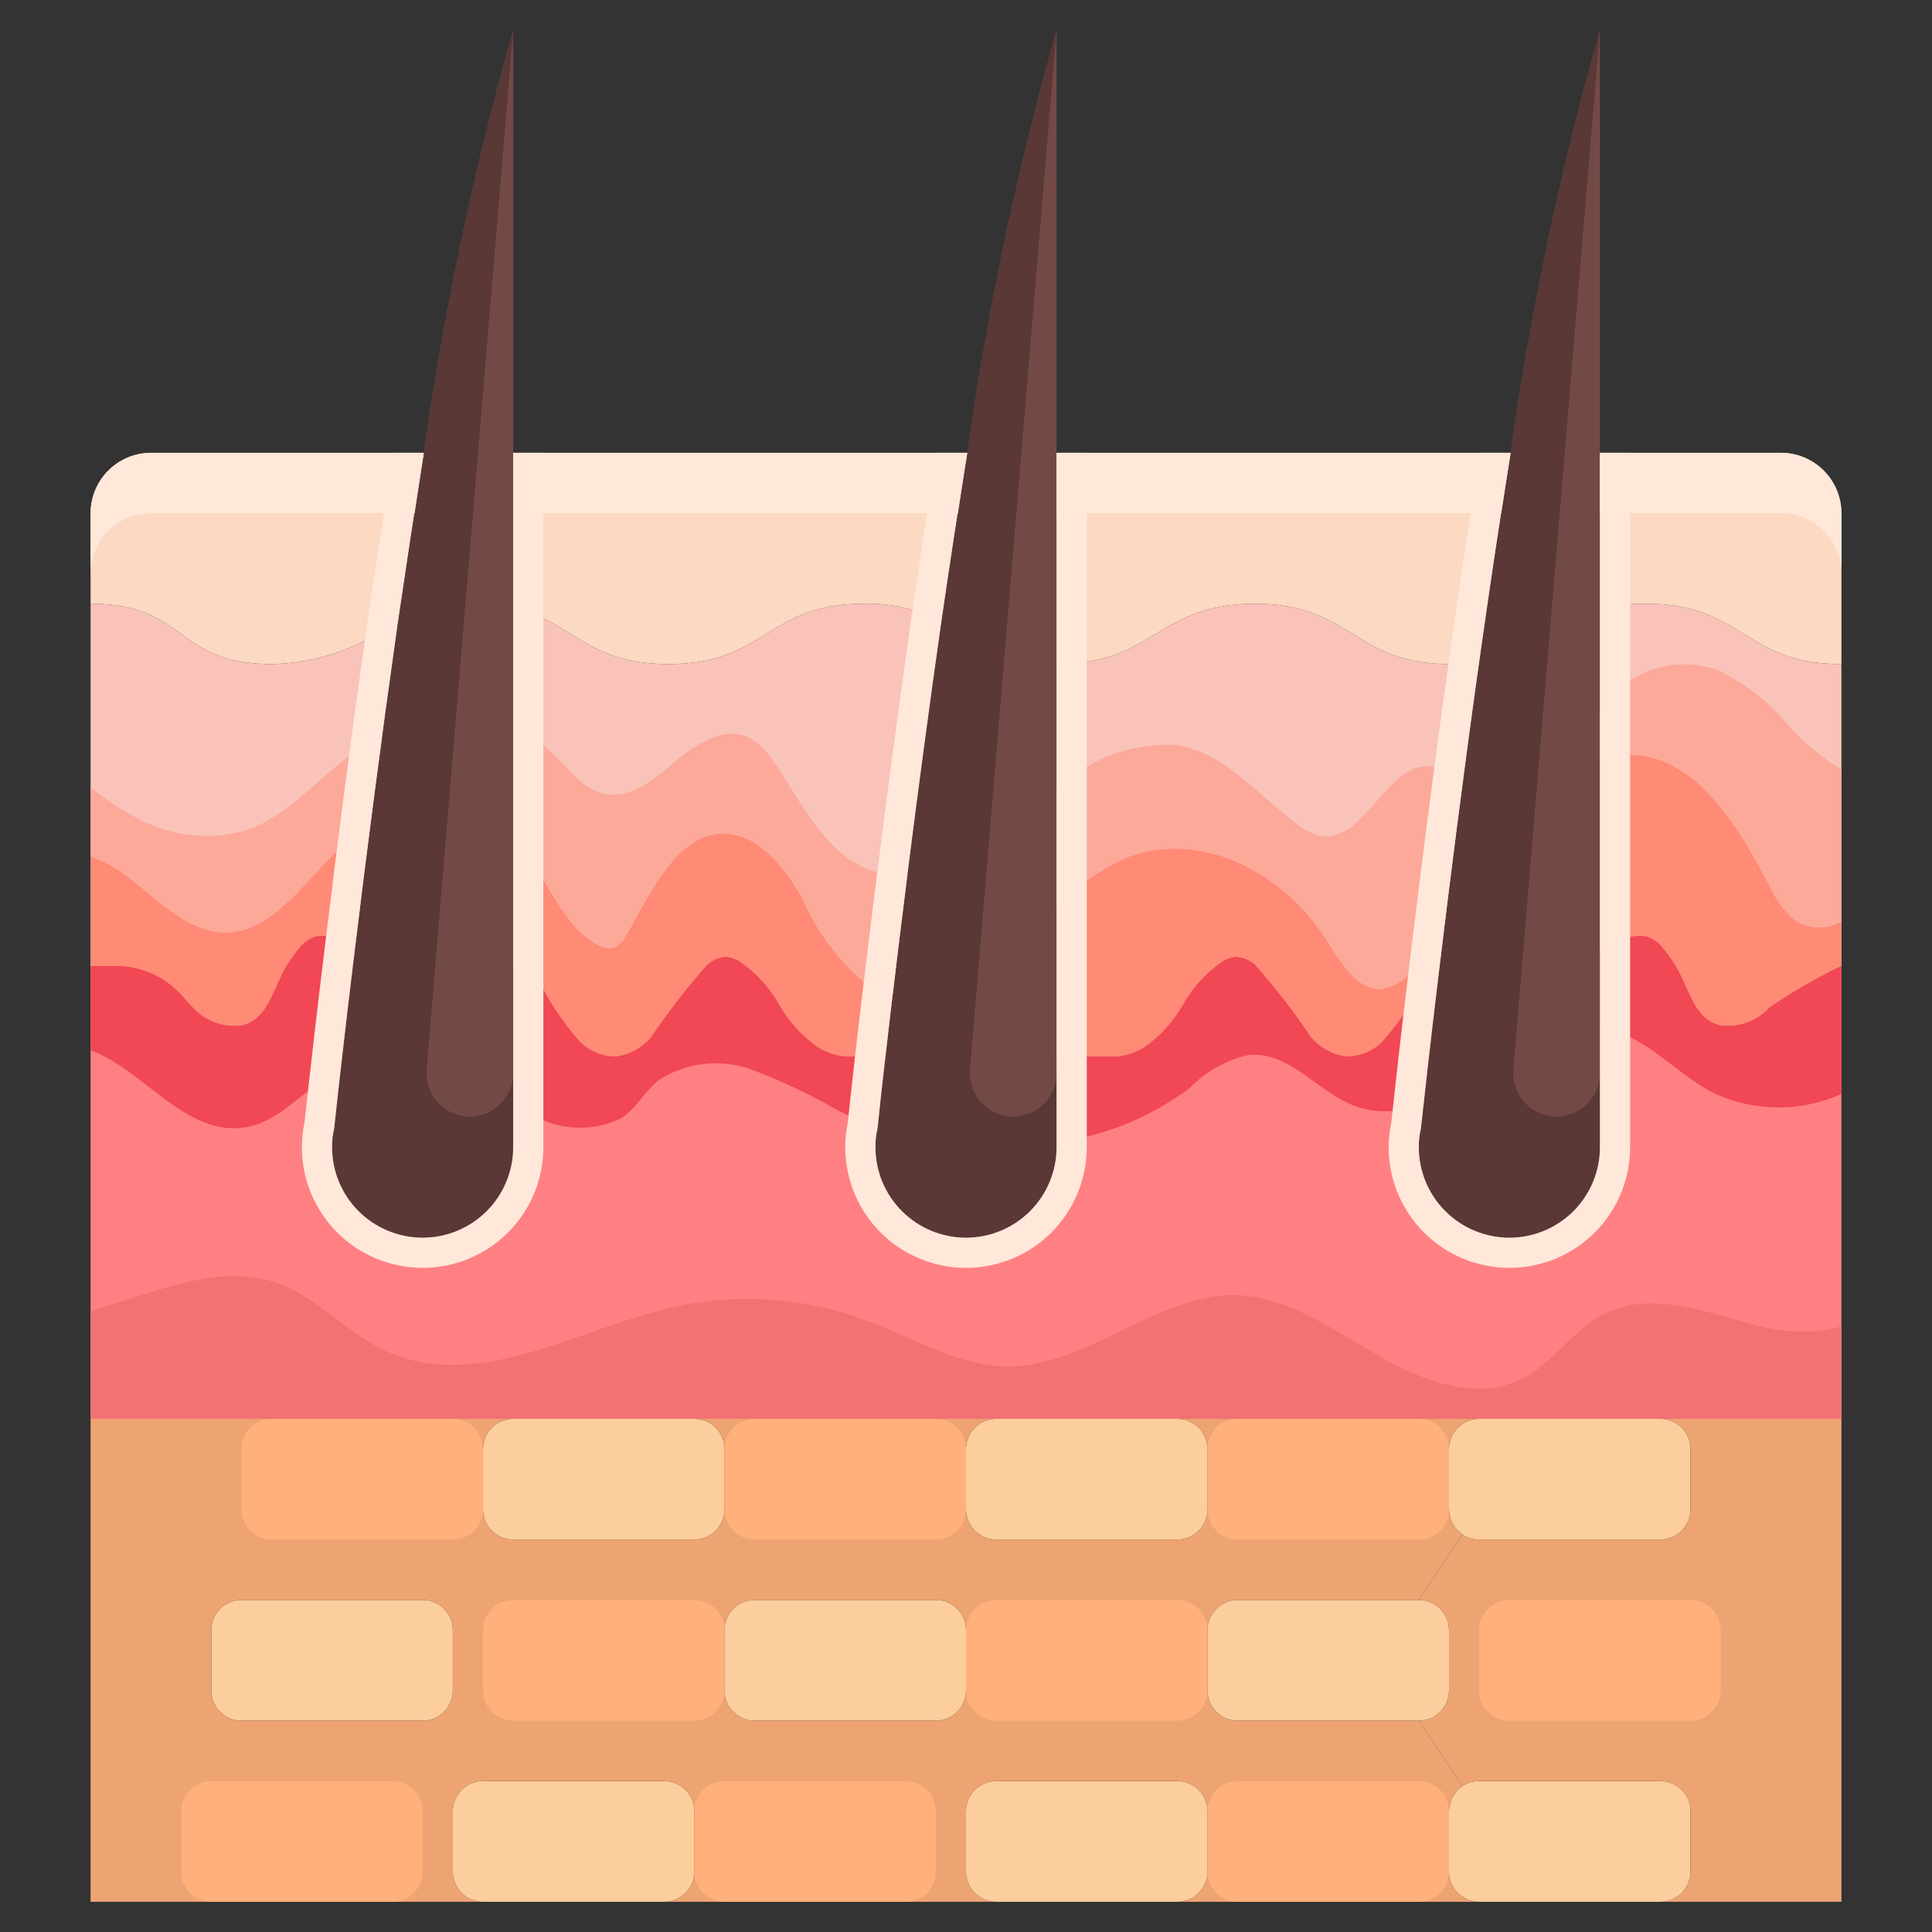 <?xml version="1.0" encoding="UTF-8"?> <svg xmlns="http://www.w3.org/2000/svg" width="512" height="512" viewBox="0 0 512 512" fill="none"><rect x="0" y="0" width="512" height="512" fill="#333333" stroke="none"/> <path d="M184 376H136C131.582 376 128 379.582 128 384V400C128 404.418 131.582 408 136 408H184C188.418 408 192 404.418 192 400V384C192 379.582 188.418 376 184 376Z" fill="#FCCE9D"></path> <path d="M112 424H64C59.582 424 56 427.582 56 432V448C56 452.418 59.582 456 64 456H112C116.418 456 120 452.418 120 448V432C120 427.582 116.418 424 112 424Z" fill="#FCCE9D"></path> <path d="M176 472H128C123.582 472 120 475.582 120 480V496C120 500.418 123.582 504 128 504H176C180.418 504 184 500.418 184 496V480C184 475.582 180.418 472 176 472Z" fill="#FCCE9D"></path> <path d="M248 424H200C195.582 424 192 427.582 192 432V448C192 452.418 195.582 456 200 456H248C252.418 456 256 452.418 256 448V432C256 427.582 252.418 424 248 424Z" fill="#FCCE9D"></path> <path d="M312 376H264C259.582 376 256 379.582 256 384V400C256 404.418 259.582 408 264 408H312C316.418 408 320 404.418 320 400V384C320 379.582 316.418 376 312 376Z" fill="#FCCE9D"></path> <path d="M312 472H264C259.582 472 256 475.582 256 480V496C256 500.418 259.582 504 264 504H312C316.418 504 320 500.418 320 496V480C320 475.582 316.418 472 312 472Z" fill="#FCCE9D"></path> <path d="M376 424H328C323.582 424 320 427.582 320 432V448C320 452.418 323.582 456 328 456H376C380.418 456 384 452.418 384 448V432C384 427.582 380.418 424 376 424Z" fill="#FCCE9D"></path> <path d="M448 480V496C448 498.122 447.157 500.157 445.657 501.657C444.157 503.157 442.122 504 440 504H392C389.878 504 387.843 503.157 386.343 501.657C384.843 500.157 384 498.122 384 496V480C384.013 478.692 384.339 477.407 384.952 476.252C385.564 475.096 386.445 474.105 387.52 473.36C388.839 472.459 390.403 471.984 392 472H440C442.122 472 444.157 472.843 445.657 474.343C447.157 475.843 448 477.878 448 480ZM448 384V400C448 402.122 447.157 404.157 445.657 405.657C444.157 407.157 442.122 408 440 408H392C390.403 408.016 388.839 407.541 387.52 406.64C386.445 405.895 385.564 404.904 384.952 403.748C384.339 402.593 384.013 401.308 384 400V384C384 381.878 384.843 379.843 386.343 378.343C387.843 376.843 389.878 376 392 376H440C442.122 376 444.157 376.843 445.657 378.343C447.157 379.843 448 381.878 448 384Z" fill="#FCCE9D"></path> <path d="M248 456C250.122 456 252.157 455.157 253.657 453.657C255.157 452.157 256 450.122 256 448V432C256 429.878 255.157 427.843 253.657 426.343C252.157 424.843 250.122 424 248 424H200C197.878 424 195.843 424.843 194.343 426.343C192.843 427.843 192 429.878 192 432V448C192 450.122 192.843 452.157 194.343 453.657C195.843 455.157 197.878 456 200 456H248ZM112 456C114.122 456 116.157 455.157 117.657 453.657C119.157 452.157 120 450.122 120 448V432C120 429.878 119.157 427.843 117.657 426.343C116.157 424.843 114.122 424 112 424H64C61.878 424 59.843 424.843 58.343 426.343C56.843 427.843 56 429.878 56 432V448C56 450.122 56.843 452.157 58.343 453.657C59.843 455.157 61.878 456 64 456H112ZM128 472C125.878 472 123.843 472.843 122.343 474.343C120.843 475.843 120 477.878 120 480V496C120 498.122 120.843 500.157 122.343 501.657C123.843 503.157 125.878 504 128 504H24V376H136C133.878 376 131.843 376.843 130.343 378.343C128.843 379.843 128 381.878 128 384V400C128 402.122 128.843 404.157 130.343 405.657C131.843 407.157 133.878 408 136 408H184C186.122 408 188.157 407.157 189.657 405.657C191.157 404.157 192 402.122 192 400V384C192 381.878 191.157 379.843 189.657 378.343C188.157 376.843 186.122 376 184 376H264C261.878 376 259.843 376.843 258.343 378.343C256.843 379.843 256 381.878 256 384V400C256 402.122 256.843 404.157 258.343 405.657C259.843 407.157 261.878 408 264 408H312C314.122 408 316.157 407.157 317.657 405.657C319.157 404.157 320 402.122 320 400V384C320 381.878 319.157 379.843 317.657 378.343C316.157 376.843 314.122 376 312 376H392C389.878 376 387.843 376.843 386.343 378.343C384.843 379.843 384 381.878 384 384V400C384.013 401.308 384.339 402.593 384.952 403.748C385.564 404.904 386.445 405.895 387.52 406.64L376 424H328C325.878 424 323.843 424.843 322.343 426.343C320.843 427.843 320 429.878 320 432V448C320 450.122 320.843 452.157 322.343 453.657C323.843 455.157 325.878 456 328 456H376L387.52 473.36C386.445 474.105 385.564 475.096 384.952 476.252C384.339 477.407 384.013 478.692 384 480V496C384 498.122 384.843 500.157 386.343 501.657C387.843 503.157 389.878 504 392 504H312C314.122 504 316.157 503.157 317.657 501.657C319.157 500.157 320 498.122 320 496V480C320 477.878 319.157 475.843 317.657 474.343C316.157 472.843 314.122 472 312 472H264C261.878 472 259.843 472.843 258.343 474.343C256.843 475.843 256 477.878 256 480V496C256 498.122 256.843 500.157 258.343 501.657C259.843 503.157 261.878 504 264 504H176C178.122 504 180.157 503.157 181.657 501.657C183.157 500.157 184 498.122 184 496V480C184 477.878 183.157 475.843 181.657 474.343C180.157 472.843 178.122 472 176 472H128Z" fill="#EDA472"></path> <path d="M392 472C390.403 471.984 388.839 472.459 387.52 473.36L376 456C378.122 456 380.157 455.157 381.657 453.657C383.157 452.157 384 450.122 384 448V432C384 429.878 383.157 427.843 381.657 426.343C380.157 424.843 378.122 424 376 424L387.52 406.64C388.839 407.541 390.403 408.016 392 408H440C442.122 408 444.157 407.157 445.657 405.657C447.157 404.157 448 402.122 448 400V384C448 381.878 447.157 379.843 445.657 378.343C444.157 376.843 442.122 376 440 376H488V504H440C442.122 504 444.157 503.157 445.657 501.657C447.157 500.157 448 498.122 448 496V480C448 477.878 447.157 475.843 445.657 474.343C444.157 472.843 442.122 472 440 472H392Z" fill="#EDA472"></path> <path d="M112 120L112.32 120.08C109.84 135.12 107.6 150.4 105.36 165.44L104 165.28C94.679 172.038 83.511 175.78 72 176C46.08 176 49.92 160 24 160V136C24.013 131.76 25.702 127.698 28.7 124.7C31.698 121.702 35.76 120.013 40 120H112ZM256.32 120.08C253.92 134.72 251.68 149.6 249.52 164.32L248 164.08C242.072 161.213 235.542 159.814 228.96 160C203.04 160 203.04 176 177.2 176C155.44 176 151.92 164.72 136 161.12V120H256L256.32 120.08ZM488 136V176C462.08 176 462.08 160 436.16 160C432.056 159.939 427.963 160.451 424 161.52V120H472C476.24 120.013 480.302 121.702 483.3 124.7C486.298 127.698 487.987 131.76 488 136ZM400 120L400.32 120.08C397.36 138.4 394.56 157.2 392 175.44C389.488 175.846 386.945 176.034 384.4 176C358.48 176 358.48 160 332.56 160C306.64 160 305.92 176 280 176V120H400Z" fill="#FCD9C2"></path> <path d="M488 176V256C481.346 259.171 474.953 262.862 468.88 267.04C467.223 268.852 465.143 270.224 462.825 271.034C460.507 271.844 458.025 272.066 455.6 271.68C450 270.16 448.16 264.4 446 259.76C444.68 256.791 442.957 254.018 440.88 251.52C439.794 249.992 438.255 248.844 436.48 248.24C434.945 247.893 433.347 247.948 431.84 248.4C429.008 249.007 426.336 250.207 424 251.92V161.52C427.963 160.451 432.056 159.939 436.16 160C462.08 160 462.08 176 488 176ZM105.36 165.44C100.96 196.56 97.04 226.56 94.16 250.64C92.267 249.633 90.25 248.88 88.16 248.4C86.653 247.948 85.055 247.893 83.52 248.24C81.745 248.844 80.206 249.992 79.12 251.52C77.043 254.018 75.32 256.791 74 259.76C71.84 264.4 70 270.16 64.4 271.68C61.975 272.066 59.493 271.844 57.175 271.034C54.857 270.224 52.777 268.852 51.12 267.04L48.32 264C46.134 261.479 43.43 259.46 40.393 258.079C37.356 256.699 34.056 255.989 30.72 256H24V160C49.92 160 46.08 176 72 176C83.511 175.779 94.679 172.038 104 165.28L105.36 165.44ZM248 164.08L249.52 164.32C242.96 210.32 237.6 254.08 234.64 280H224C221.414 279.747 218.922 278.898 216.72 277.52C212.51 274.568 209.012 270.714 206.48 266.24C203.948 261.765 200.45 257.912 196.24 254.96C195.076 254.17 193.724 253.7 192.32 253.6C190.512 253.748 188.8 254.478 187.44 255.68C182.061 261.744 177.09 268.158 172.56 274.88C170.197 277.705 166.854 279.533 163.2 280C161.396 279.998 159.611 279.636 157.949 278.936C156.286 278.235 154.781 277.21 153.52 275.92C149.83 271.696 146.611 267.082 143.92 262.16C141.884 259.19 139.169 256.749 136 255.04V161.12C151.92 164.72 155.44 176 177.2 176C203.04 176 203.04 160 228.96 160C235.542 159.814 242.072 161.213 248 164.08ZM376.08 262.16C373.389 267.082 370.17 271.696 366.48 275.92C365.219 277.21 363.714 278.235 362.051 278.936C360.389 279.636 358.604 279.998 356.8 280C353.146 279.533 349.803 277.705 347.44 274.88C342.91 268.158 337.939 261.744 332.56 255.68C331.2 254.478 329.488 253.748 327.68 253.6C326.276 253.7 324.924 254.17 323.76 254.96C319.55 257.912 316.052 261.765 313.52 266.24C310.988 270.714 307.49 274.568 303.28 277.52C301.078 278.898 298.586 279.747 296 280H280V176C305.92 176 306.64 160 332.56 160C358.48 160 358.48 176 384.4 176C386.945 176.033 389.488 175.846 392 175.44C387.76 205.52 384.16 234.08 381.44 256.64C379.379 258.192 377.571 260.054 376.08 262.16Z" fill="#F9C3B9"></path> <path d="M94.16 250.64C91.36 273.36 89.44 290.88 88.56 299.04C88.172 300.664 87.984 302.33 88 304C88 310.365 90.529 316.469 95.029 320.97C99.53 325.471 105.635 328 112 328C118.365 328 124.47 325.471 128.971 320.97C133.471 316.469 136 310.365 136 304V255.04C139.169 256.749 141.884 259.19 143.92 262.16C146.611 267.082 149.83 271.696 153.52 275.92C154.781 277.21 156.286 278.235 157.949 278.936C159.611 279.636 161.396 279.998 163.2 280C166.854 279.533 170.197 277.705 172.56 274.88C177.09 268.158 182.061 261.744 187.44 255.68C188.8 254.478 190.512 253.748 192.32 253.6C193.724 253.7 195.076 254.17 196.24 254.96C200.45 257.912 203.948 261.765 206.48 266.24C209.012 270.714 212.51 274.568 216.72 277.52C218.922 278.898 221.414 279.747 224 280H234.64C233.68 288.4 232.96 294.88 232.56 299.04C232.172 300.664 231.984 302.33 232 304C232 310.365 234.529 316.469 239.029 320.97C243.53 325.471 249.635 328 256 328C262.365 328 268.47 325.471 272.971 320.97C277.471 316.469 280 310.365 280 304V280H296C298.586 279.747 301.078 278.898 303.28 277.52C307.49 274.568 310.988 270.714 313.52 266.24C316.052 261.765 319.55 257.912 323.76 254.96C324.924 254.17 326.276 253.7 327.68 253.6C329.488 253.748 331.2 254.478 332.56 255.68C337.939 261.744 342.91 268.158 347.44 274.88C349.803 277.705 353.146 279.533 356.8 280C358.604 279.998 360.389 279.636 362.051 278.936C363.714 278.235 365.219 277.21 366.48 275.92C370.17 271.696 373.389 267.082 376.08 262.16C377.571 260.054 379.379 258.192 381.44 256.64C379.04 276.48 377.36 291.6 376.56 299.04C376.172 300.664 375.984 302.33 376 304C376 310.365 378.529 316.469 383.029 320.97C387.53 325.471 393.635 328 400 328C406.365 328 412.47 325.471 416.971 320.97C421.471 316.469 424 310.365 424 304V251.92C426.336 250.207 429.008 249.007 431.84 248.4C433.347 247.948 434.945 247.893 436.48 248.24C438.255 248.844 439.794 249.992 440.88 251.52C442.957 254.018 444.68 256.791 446 259.76C448.16 264.4 450 270.16 455.6 271.68C458.025 272.066 460.507 271.844 462.825 271.034C465.143 270.224 467.223 268.852 468.88 267.04C474.953 262.862 481.346 259.171 488 256V376H24V256H30.72C34.056 255.989 37.356 256.699 40.393 258.079C43.43 259.46 46.134 261.479 48.32 264L51.12 267.04C52.777 268.852 54.857 270.224 57.175 271.034C59.493 271.844 61.975 272.066 64.4 271.68C70 270.16 71.84 264.4 74 259.76C75.32 256.791 77.043 254.018 79.12 251.52C80.206 249.992 81.745 248.844 83.52 248.24C85.055 247.893 86.653 247.948 88.16 248.4C90.25 248.88 92.267 249.633 94.16 250.64Z" fill="#FF8083"></path> <path d="M88.561 299.04C89.441 290.88 91.361 273.36 94.161 250.64C97.041 226.56 100.961 196.56 105.361 165.44C107.601 150.4 109.841 135.12 112.321 120.08C117.648 82.224 125.56 44.776 136.001 8V304C136.001 310.365 133.472 316.47 128.972 320.971C124.471 325.471 118.366 328 112.001 328C105.636 328 99.531 325.471 95.03 320.971C90.529 316.47 88.001 310.365 88.001 304C87.985 302.33 88.173 300.664 88.561 299.04ZM234.641 280C237.601 254.08 242.961 210.32 249.521 164.32C251.681 149.6 253.921 134.72 256.321 120.08C261.648 82.224 269.56 44.776 280.001 8V304C280.001 310.365 277.472 316.47 272.971 320.971C268.471 325.471 262.366 328 256.001 328C249.636 328 243.531 325.471 239.03 320.971C234.529 316.47 232.001 310.365 232.001 304C231.985 302.33 232.173 300.664 232.561 299.04C232.961 294.88 233.681 288.4 234.641 280ZM381.441 256.64C384.161 234.08 387.761 205.52 392.001 175.44C394.561 157.2 397.361 138.4 400.321 120.08C405.648 82.224 413.56 44.776 424.001 8V304C424.001 310.365 421.472 316.47 416.971 320.971C412.471 325.471 406.366 328 400.001 328C393.636 328 387.531 325.471 383.03 320.971C378.53 316.47 376.001 310.365 376.001 304C375.985 302.33 376.173 300.664 376.561 299.04C377.361 291.6 379.041 276.48 381.441 256.64Z" fill="#734946"></path> <path d="M392.001 175.44C387.761 205.52 384.161 234.08 381.441 256.64C379.041 276.48 377.361 291.6 376.561 299.04C376.173 300.664 375.985 302.33 376.001 304C376.001 310.365 378.53 316.47 383.03 320.971C387.531 325.471 393.636 328 400.001 328C406.366 328 412.471 325.471 416.971 320.971C421.472 316.47 424.001 310.365 424.001 304V284.496C423.987 286.037 423.664 287.56 423.05 288.974C422.436 290.388 421.545 291.663 420.428 292.726C419.311 293.788 417.992 294.614 416.549 295.157C415.106 295.699 413.569 295.945 412.029 295.881C410.489 295.817 408.978 295.445 407.585 294.785C406.192 294.125 404.946 293.192 403.921 292.041C402.896 290.89 402.112 289.545 401.618 288.085C401.123 286.625 400.927 285.081 401.041 283.544L424.001 8C413.56 44.776 405.648 82.224 400.321 120.08C397.361 138.4 394.561 157.2 392.001 175.44ZM248.001 175.44C243.761 205.52 240.161 234.08 237.441 256.64C235.041 276.48 233.361 291.6 232.561 299.04C232.173 300.664 231.985 302.33 232.001 304C232.001 310.365 234.529 316.47 239.03 320.971C243.531 325.471 249.636 328 256.001 328C262.366 328 268.471 325.471 272.971 320.971C277.472 316.47 280.001 310.365 280.001 304V284.496C279.987 286.037 279.664 287.56 279.05 288.974C278.436 290.388 277.545 291.663 276.428 292.726C275.311 293.788 273.992 294.614 272.549 295.157C271.106 295.699 269.569 295.945 268.029 295.881C266.489 295.817 264.978 295.445 263.585 294.785C262.192 294.125 260.946 293.192 259.921 292.041C258.896 290.89 258.112 289.545 257.618 288.085C257.123 286.625 256.927 285.081 257.041 283.544L280.001 8C269.56 44.776 261.648 82.224 256.321 120.08C253.361 138.4 250.561 157.2 248.001 175.44ZM104.001 175.44C99.761 205.52 96.161 234.08 93.441 256.64C91.041 276.48 89.361 291.6 88.561 299.04C88.173 300.664 87.985 302.33 88.001 304C88.001 310.365 90.529 316.47 95.03 320.971C99.531 325.471 105.636 328 112.001 328C118.366 328 124.471 325.471 128.972 320.971C133.472 316.47 136.001 310.365 136.001 304V284.496C135.987 286.037 135.664 287.56 135.05 288.974C134.436 290.388 133.545 291.663 132.428 292.726C131.311 293.788 129.992 294.614 128.549 295.157C127.106 295.699 125.569 295.945 124.029 295.881C122.489 295.817 120.978 295.445 119.585 294.785C118.192 294.125 116.946 293.192 115.921 292.041C114.896 290.89 114.112 289.545 113.618 288.085C113.123 286.625 112.927 285.081 113.041 283.544L136.001 8C125.56 44.776 117.648 82.224 112.321 120.08C109.361 138.4 106.561 157.2 104.001 175.44Z" fill="#593836"></path> <path d="M40 136H109.88L112.28 120.08L112 120H40C35.76 120.013 31.698 121.702 28.7 124.7C25.702 127.698 24.013 131.76 24 136V152C24 147.757 25.686 143.687 28.686 140.686C31.687 137.686 35.757 136 40 136ZM256.32 120.08L256 120H136V136H253.872C254.696 130.688 255.456 125.352 256.32 120.08ZM472 120H424V136H472C476.243 136 480.313 137.686 483.314 140.686C486.314 143.687 488 147.757 488 152V136C487.987 131.76 486.298 127.698 483.3 124.7C480.302 121.702 476.24 120.013 472 120ZM400.32 120.08L400 120H280V136H397.84C398.664 130.68 399.472 125.344 400.32 120.08Z" fill="#FFE8DA"></path> <path d="M475.744 243.928C472.785 241.42 470.456 238.252 468.944 234.68C460.6 218.736 449.616 201.184 433.544 200.056C430.302 199.855 427.053 200.323 424 201.432V251.92C426.336 250.207 429.008 249.008 431.84 248.4C433.347 247.948 434.945 247.893 436.48 248.24C438.255 248.844 439.794 249.992 440.88 251.52C442.957 254.019 444.68 256.792 446 259.76C448.16 264.4 450 270.16 455.6 271.68C458.025 272.066 460.507 271.845 462.825 271.035C465.143 270.225 467.223 268.852 468.88 267.04C474.953 262.863 481.346 259.171 488 256V244.176C486.123 245.24 483.995 245.779 481.838 245.735C479.681 245.692 477.576 245.067 475.744 243.928ZM60.128 247.096C50.208 247.32 42.088 238.68 33.832 232.32C30.863 230.019 27.543 228.209 24 226.96V256H30.72C34.056 255.99 37.356 256.699 40.393 258.08C43.43 259.46 46.134 261.48 48.32 264L51.12 267.04C52.777 268.852 54.857 270.225 57.175 271.035C59.493 271.845 61.975 272.066 64.4 271.68C70 270.16 71.84 264.4 74 259.76C75.32 256.792 77.043 254.019 79.12 251.52C80.206 249.992 81.745 248.844 83.52 248.24C85.055 247.893 86.653 247.948 88.16 248.4C90.25 248.881 92.267 249.634 94.16 250.64C95.328 240.888 96.672 230.136 98.16 218.768C96.095 219.912 94.145 221.252 92.336 222.768C81.736 231.704 73.224 246.808 60.128 247.096ZM212.512 237.808C207.536 229.208 200.352 220.648 191.416 220.888C179.728 221.192 172.832 235.512 166.52 246.896C165.456 248.808 164.12 250.832 162.232 251.248C160.998 251.406 159.747 251.144 158.68 250.504C148.864 245.544 144.896 231.976 137.08 223.48C136.736 223.104 136.328 222.864 135.976 222.512V255.04C139.145 256.749 141.86 259.19 143.896 262.16C146.587 267.082 149.806 271.696 153.496 275.92C154.76 277.213 156.269 278.24 157.936 278.941C159.602 279.642 161.392 280.002 163.2 280C166.854 279.534 170.197 277.705 172.56 274.88C177.09 268.158 182.061 261.744 187.44 255.68C188.8 254.478 190.512 253.749 192.32 253.6C193.724 253.701 195.076 254.17 196.24 254.96C200.45 257.912 203.948 261.766 206.48 266.24C209.012 270.715 212.51 274.568 216.72 277.52C218.922 278.899 221.414 279.748 224 280H234.64C235.192 275.144 235.856 269.48 236.576 263.472C234.207 263.061 231.933 262.224 229.864 261C222.312 254.765 216.362 246.813 212.512 237.808ZM372.592 259.04C370.789 260.601 368.591 261.636 366.24 262.032C359.72 262.64 355.304 254.928 351.392 248.856C339.272 230.008 316.688 219.536 297.64 227.664C291.101 230.78 285.137 234.981 280 240.088V280H296C298.586 279.748 301.078 278.899 303.28 277.52C307.49 274.568 310.988 270.715 313.52 266.24C316.052 261.766 319.55 257.912 323.76 254.96C324.924 254.17 326.276 253.701 327.68 253.6C329.488 253.749 331.2 254.478 332.56 255.68C337.939 261.744 342.91 268.158 347.44 274.88C349.803 277.705 353.146 279.534 356.8 280C358.604 279.999 360.389 279.637 362.051 278.936C363.714 278.236 365.219 277.21 366.48 275.92C370.17 271.696 373.389 267.082 376.08 262.16C377.571 260.055 379.379 258.193 381.44 256.64L382.344 249.2C379.516 252.873 376.24 256.179 372.592 259.04Z" fill="#FF8A75"></path> <path d="M455.032 177.488C449.38 175.551 443.238 175.581 437.605 177.573C431.972 179.566 427.177 183.404 424 188.464V201.432C427.053 200.324 430.302 199.855 433.544 200.056C449.616 201.184 460.6 218.736 468.944 234.68C470.456 238.252 472.785 241.42 475.744 243.928C477.576 245.068 479.681 245.692 481.838 245.735C483.995 245.779 486.123 245.24 488 244.176V203.92C482.79 200.791 478.086 196.887 474.048 192.344C468.88 186.053 462.387 180.98 455.032 177.488ZM65.424 220C60.433 221.44 55.203 221.856 50.047 221.222C44.892 220.588 39.917 218.918 35.424 216.312C31.385 214.123 27.561 211.559 24 208.656V226.96C27.543 228.209 30.863 230.019 33.832 232.32C42.088 238.72 50.208 247.32 60.128 247.096C73.224 246.808 81.728 231.704 92.312 222.744C94.121 221.228 96.071 219.888 98.136 218.744C99.142 210.987 100.168 203.232 101.216 195.48C97.919 196.962 94.785 198.782 91.864 200.912C83.12 207.504 75.696 216.456 65.424 220ZM204.8 201.552C203.297 199.107 201.225 197.062 198.76 195.592C192.256 192.264 184.672 196.92 179.104 201.688C173.536 206.456 166.968 211.952 159.904 210.296C154.2 208.96 150.56 203.464 146.248 199.424C143.258 196.724 139.78 194.619 136 193.224V222.512C136.352 222.864 136.76 223.104 137.104 223.48C144.896 231.976 148.864 245.544 158.704 250.504C159.771 251.144 161.022 251.407 162.256 251.248C164.176 250.832 165.456 248.848 166.544 246.896C172.856 235.512 179.752 221.192 191.44 220.888C200.376 220.648 207.56 229.208 212.536 237.808C216.385 246.816 222.335 254.771 229.888 261.008C231.957 262.232 234.231 263.07 236.6 263.48C237.72 254.096 239 243.416 240.48 231.896C237.037 232.155 233.579 231.663 230.344 230.456C218.208 225.84 212.32 212.288 204.8 201.552ZM379.712 203.2C367.712 201.072 361.864 223.664 349.84 221.512C347.517 220.94 345.36 219.83 343.544 218.272C333.4 210.584 324.552 199.648 312.096 197.472C306.221 197.097 300.333 197.95 294.807 199.978C289.281 202.005 284.238 205.163 280 209.248V240.088C285.125 234.985 291.075 230.784 297.6 227.664C316.648 219.536 339.2 230.008 351.352 248.856C355.264 254.928 359.68 262.64 366.2 262.032C368.551 261.636 370.749 260.601 372.552 259.04C376.2 256.179 379.476 252.874 382.304 249.2C383.792 236.992 385.504 223.24 387.44 208.728C385.633 205.997 382.881 204.028 379.712 203.2Z" fill="#FCA99A"></path> <path d="M488 289.928V256C481.346 259.171 474.953 262.862 468.88 267.04C467.223 268.852 465.143 270.224 462.825 271.034C460.507 271.844 458.025 272.066 455.6 271.68C450 270.16 448.16 264.4 446 259.76C444.68 256.791 442.957 254.018 440.88 251.52C439.794 249.992 438.255 248.844 436.48 248.24C434.945 247.893 433.347 247.948 431.84 248.4C429.008 249.007 426.336 250.207 424 251.92V272.288C436 274.056 443.624 284.288 454.16 289.68C459.452 292.148 465.214 293.448 471.053 293.491C476.892 293.534 482.672 292.319 488 289.928ZM330.744 279.6C342.28 278.4 349.624 290.4 360.616 293.632C366.142 295.07 371.984 294.682 377.272 292.528C378.192 284.2 379.608 271.816 381.44 256.64C379.379 258.192 377.571 260.054 376.08 262.16C373.389 267.082 370.17 271.696 366.48 275.92C365.219 277.21 363.714 278.235 362.051 278.936C360.389 279.636 358.604 279.998 356.8 280C353.146 279.533 349.803 277.705 347.44 274.88C342.91 268.158 337.939 261.744 332.56 255.68C331.2 254.478 329.488 253.748 327.68 253.6C326.276 253.7 324.924 254.17 323.76 254.96C319.55 257.912 316.052 261.765 313.52 266.24C310.988 270.714 307.49 274.568 303.28 277.52C301.078 278.898 298.586 279.747 296 280H280V302.744C292.798 301.041 304.946 296.083 315.28 288.344C319.494 284.013 324.86 280.979 330.744 279.6ZM65.104 298.736C73.24 297.368 78.576 290.856 85.24 286.608C86.824 285.618 88.488 284.765 90.216 284.056C91.216 275.184 92.536 263.824 94.16 250.64C92.267 249.633 90.25 248.88 88.16 248.4C86.653 247.948 85.055 247.893 83.52 248.24C81.745 248.844 80.206 249.992 79.12 251.52C77.043 254.018 75.32 256.791 74 259.76C71.84 264.4 70 270.16 64.4 271.68C61.975 272.066 59.493 271.844 57.175 271.034C54.857 270.224 52.777 268.852 51.12 267.04L48.32 264C46.134 261.479 43.43 259.46 40.393 258.079C37.356 256.699 34.056 255.989 30.72 256H24V278.328C38.056 283.392 49.28 301.4 65.104 298.736ZM164.72 296.288C168.72 293.624 170.816 289.264 174.528 286.264C178.139 283.92 182.244 282.446 186.522 281.959C190.799 281.472 195.131 281.984 199.176 283.456C207.089 286.419 214.739 290.04 222.048 294.28C225.476 295.931 229.002 297.369 232.608 298.584C233.016 294.408 233.712 288.128 234.64 280H224C221.414 279.747 218.922 278.898 216.72 277.52C212.51 274.568 209.012 270.714 206.48 266.24C203.948 261.765 200.45 257.912 196.24 254.96C195.076 254.17 193.724 253.7 192.32 253.6C190.512 253.748 188.8 254.478 187.44 255.68C182.061 261.744 177.09 268.158 172.56 274.88C170.197 277.705 166.854 279.533 163.2 280C161.396 279.998 159.611 279.636 157.949 278.936C156.286 278.235 154.781 277.21 153.52 275.92C149.83 271.696 146.611 267.082 143.92 262.16C141.884 259.19 139.169 256.749 136 255.04V292.552C137.6 293.552 139.304 294.528 141.04 295.392C144.603 297.494 148.633 298.676 152.767 298.832C156.901 298.989 161.008 298.114 164.72 296.288Z" fill="#F24754"></path> <path d="M136 161.12V304C136 310.365 133.471 316.47 128.971 320.971C124.47 325.471 118.365 328 112 328C105.635 328 99.53 325.471 95.029 320.971C90.529 316.47 88 310.365 88 304C87.984 302.33 88.172 300.664 88.56 299.04C89.44 290.88 91.36 273.36 94.16 250.64C97.04 226.56 100.96 196.56 105.36 165.44C107.6 150.4 109.84 135.12 112.32 120.08V120H104.24C102.136 132.8 100.24 145.752 98.296 158.584L97.44 164.32C93.405 192.728 89.672 221.177 86.24 249.664C84.277 265.651 82.423 281.651 80.68 297.664C80.225 299.745 79.997 301.87 80 304C80 312.487 83.371 320.626 89.373 326.627C95.374 332.629 103.513 336 112 336C120.487 336 128.626 332.629 134.627 326.627C140.629 320.626 144 312.487 144 304V120H136V161.12ZM280 176V304C280 310.365 277.471 316.47 272.971 320.971C268.47 325.471 262.365 328 256 328C249.635 328 243.53 325.471 239.029 320.971C234.529 316.47 232 310.365 232 304C231.984 302.33 232.172 300.664 232.56 299.04C232.96 294.88 233.68 288.4 234.64 280C237.6 254.08 242.96 210.32 249.52 164.32C251.68 149.6 253.92 134.72 256.32 120.08V120H248.24C245.904 134.296 243.712 148.8 241.6 163.2C236.129 201.771 231.158 240.412 226.688 279.112C225.768 287.216 225.088 293.512 224.648 297.752C224.206 299.805 223.989 301.9 224 304C224 312.487 227.371 320.626 233.373 326.627C239.374 332.629 247.513 336 256 336C264.487 336 272.626 332.629 278.627 326.627C284.629 320.626 288 312.487 288 304V120H280V176ZM424 120V304C424 310.365 421.471 316.47 416.971 320.971C412.47 325.471 406.365 328 400 328C393.635 328 387.53 325.471 383.029 320.971C378.529 316.47 376 310.365 376 304C375.984 302.33 376.172 300.664 376.56 299.04C377.36 291.6 379.04 276.48 381.44 256.64C384.16 234.08 387.76 205.52 392 175.44C394.56 157.2 397.36 138.4 400.32 120.08V120H392.232C389.33 138.079 386.613 156.186 384.08 174.32C380.52 199.568 376.96 226.944 373.496 255.68C371.144 275.144 369.496 290.08 368.696 297.696C368.237 299.766 368.004 301.88 368 304C368 312.487 371.371 320.626 377.373 326.627C383.374 332.629 391.513 336 400 336C408.487 336 416.626 332.629 422.627 326.627C428.629 320.626 432 312.487 432 304V120H424Z" fill="#FFE8DA"></path> <path d="M466.096 351.384C451.76 347.768 436.336 341.152 423.16 349.288C416.76 353.224 411.784 360.248 405.408 364.208C393.304 371.736 378.824 366.864 366.504 359.928C354.184 352.992 342.032 343.928 328.6 343.272C307.4 342.192 288.296 362.184 267.08 362.112C254.28 362.072 242.208 354.688 229.872 350.056C213.368 343.789 195.382 342.534 178.168 346.448C152.08 352.408 125.08 369.944 100.512 357.16C91.712 352.584 84.192 344.408 75.176 340.664C62.568 335.432 48.912 339.528 36.064 343.648L24 347.512V376H488V351.536C480.808 353.374 473.262 353.322 466.096 351.384Z" fill="#F27274"></path> <path d="M448 424H400C395.582 424 392 427.582 392 432V448C392 452.418 395.582 456 400 456H448C452.418 456 456 452.418 456 448V432C456 427.582 452.418 424 448 424Z" fill="#FFB07B"></path> <path d="M376 376H328C323.582 376 320 379.582 320 384V400C320 404.418 323.582 408 328 408H376C380.418 408 384 404.418 384 400V384C384 379.582 380.418 376 376 376Z" fill="#FFB07B"></path> <path d="M376 472H328C323.582 472 320 475.582 320 480V496C320 500.418 323.582 504 328 504H376C380.418 504 384 500.418 384 496V480C384 475.582 380.418 472 376 472Z" fill="#FFB07B"></path> <path d="M240 472H192C187.582 472 184 475.582 184 480V496C184 500.418 187.582 504 192 504H240C244.418 504 248 500.418 248 496V480C248 475.582 244.418 472 240 472Z" fill="#FFB07B"></path> <path d="M104 472H56C51.582 472 48 475.582 48 480V496C48 500.418 51.582 504 56 504H104C108.418 504 112 500.418 112 496V480C112 475.582 108.418 472 104 472Z" fill="#FFB07B"></path> <path d="M248 376H200C195.582 376 192 379.582 192 384V400C192 404.418 195.582 408 200 408H248C252.418 408 256 404.418 256 400V384C256 379.582 252.418 376 248 376Z" fill="#FFB07B"></path> <path d="M120 376H72C67.582 376 64 379.582 64 384V400C64 404.418 67.582 408 72 408H120C124.418 408 128 404.418 128 400V384C128 379.582 124.418 376 120 376Z" fill="#FFB07B"></path> <path d="M312 424H264C259.582 424 256 427.582 256 432V448C256 452.418 259.582 456 264 456H312C316.418 456 320 452.418 320 448V432C320 427.582 316.418 424 312 424Z" fill="#FFB07B"></path> <path d="M184 424H136C131.582 424 128 427.582 128 432V448C128 452.418 131.582 456 136 456H184C188.418 456 192 452.418 192 448V432C192 427.582 188.418 424 184 424Z" fill="#FFB07B"></path> </svg> 